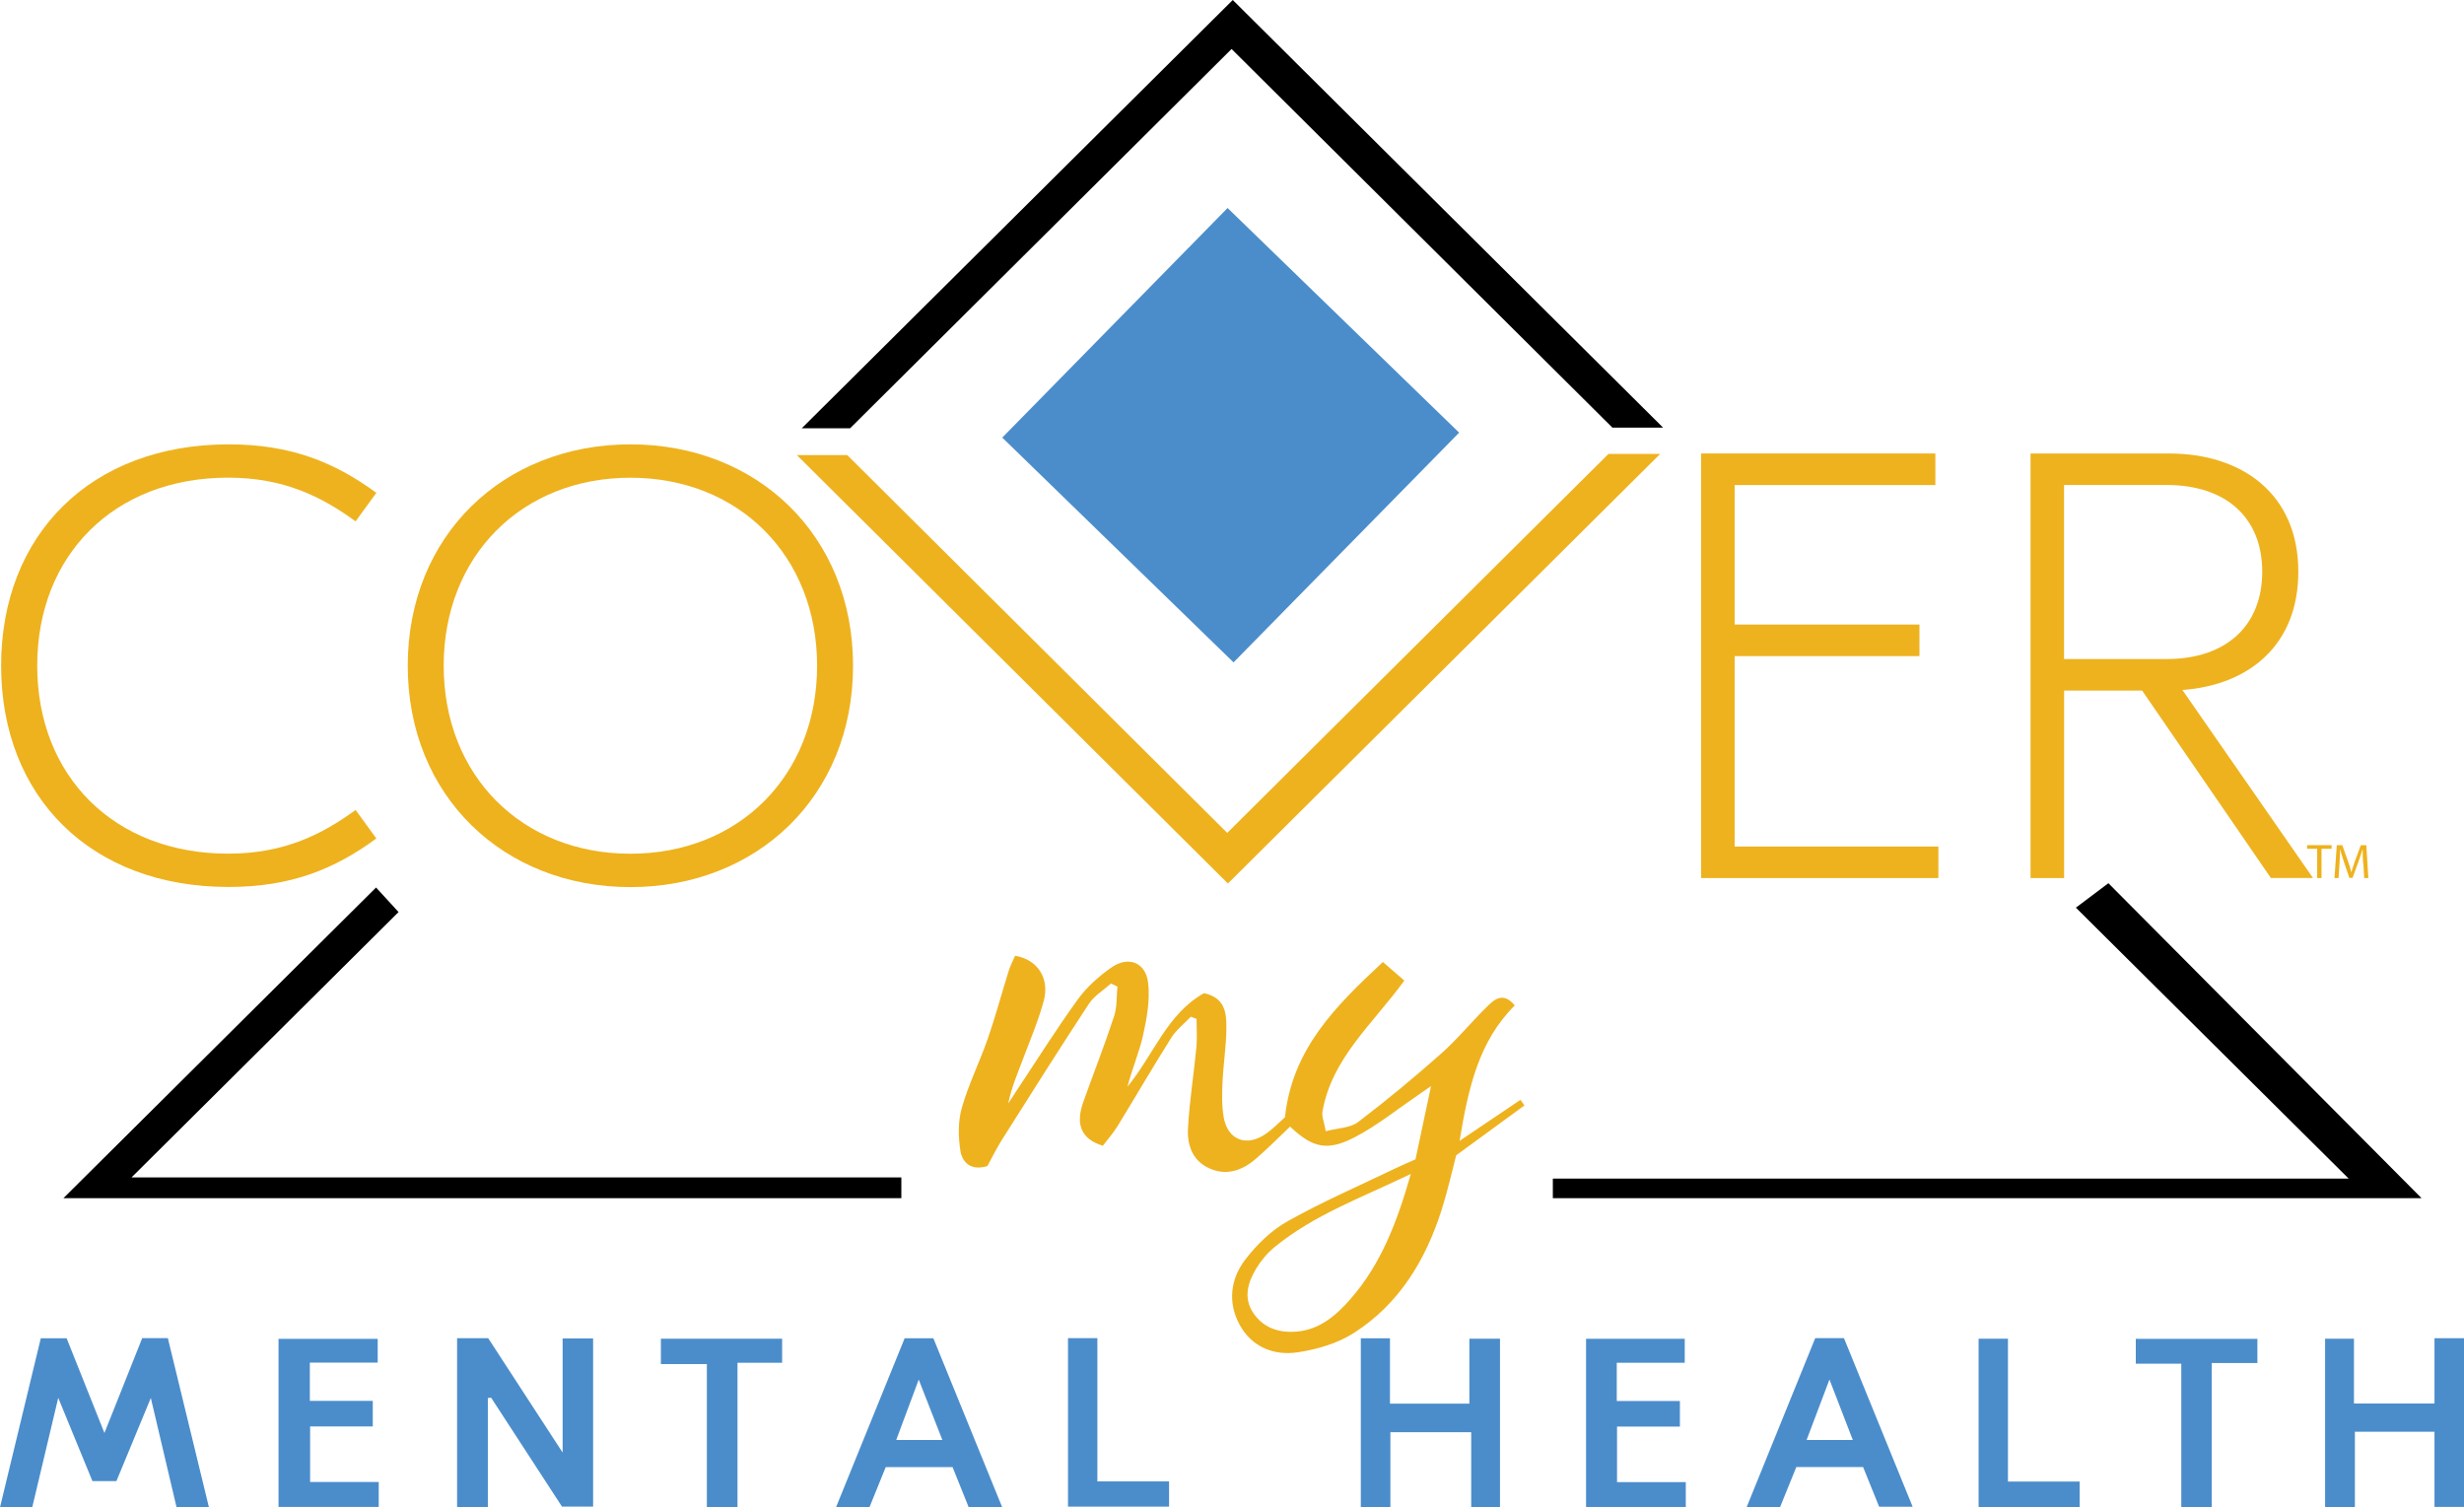 <svg xmlns="http://www.w3.org/2000/svg" width="170" height="104" viewBox="0 0 170 104" fill="none"><g clip-path="url(#clip0_233_78)"><path d="M100.671 29.85C95.328 35.292 90.116 40.599 85.106 45.7C79.686 40.431 74.328 35.225 69.15 30.191C74.411 24.836 79.623 19.523 84.695 14.351C90.135 19.629 95.493 24.826 100.671 29.85Z" fill="#4B8DCB"></path><path d="M97.664 79.968C97.997 78.391 98.336 76.804 98.732 74.934C98.273 75.251 98.041 75.42 97.804 75.578C96.387 76.54 95.038 77.636 93.529 78.429C91.576 79.458 90.565 79.198 89.008 77.727C88.211 78.482 87.442 79.271 86.605 79.982C85.677 80.77 84.594 81.141 83.414 80.597C82.249 80.064 81.9 78.963 81.963 77.838C82.065 75.973 82.365 74.117 82.544 72.252C82.606 71.608 82.553 70.949 82.553 70.295C82.423 70.247 82.287 70.199 82.157 70.146C81.702 70.632 81.151 71.055 80.803 71.608C79.541 73.612 78.351 75.66 77.114 77.679C76.804 78.179 76.408 78.626 76.088 79.049C74.58 78.583 74.183 77.573 74.754 75.987C75.455 74.03 76.214 72.093 76.862 70.122C77.075 69.483 77.027 68.757 77.094 68.069C76.949 67.997 76.799 67.925 76.654 67.853C76.142 68.314 75.499 68.694 75.131 69.252C73.091 72.353 71.113 75.497 69.13 78.631C68.744 79.246 68.424 79.9 68.125 80.448C66.969 80.809 66.389 80.174 66.263 79.405C66.108 78.434 66.094 77.362 66.36 76.429C66.829 74.79 67.603 73.242 68.163 71.627C68.695 70.093 69.111 68.516 69.6 66.963C69.716 66.598 69.899 66.257 70.035 65.939C71.597 66.204 72.438 67.507 72.007 69.074C71.621 70.483 71.04 71.838 70.523 73.213C70.165 74.16 69.769 75.093 69.561 76.136C69.754 75.843 69.943 75.545 70.136 75.251C71.538 73.141 72.883 70.997 74.367 68.944C74.976 68.103 75.803 67.367 76.664 66.761C77.834 65.935 79.038 66.382 79.212 67.795C79.352 68.963 79.135 70.209 78.874 71.382C78.608 72.593 78.105 73.752 77.786 74.973C79.584 72.8 80.513 69.944 83.071 68.521C84.521 68.838 84.613 69.882 84.613 70.853C84.613 72.112 84.405 73.372 84.347 74.636C84.308 75.444 84.289 76.275 84.425 77.069C84.695 78.66 86.011 79.16 87.355 78.213C87.853 77.862 88.278 77.415 88.656 77.078C89.153 72.367 92.156 69.401 95.41 66.372C95.952 66.843 96.387 67.218 96.89 67.651C94.734 70.627 91.881 73.002 91.242 76.694C91.184 77.021 91.349 77.386 91.47 78.045C92.311 77.823 93.162 77.823 93.699 77.415C95.676 75.91 97.596 74.319 99.453 72.67C100.613 71.641 101.59 70.415 102.712 69.338C103.157 68.91 103.751 68.454 104.51 69.367C102.011 71.853 101.305 75.078 100.7 78.713C102.262 77.66 103.582 76.771 104.902 75.881C104.994 76.011 105.086 76.136 105.178 76.266C103.679 77.362 102.175 78.463 100.468 79.708C100.188 80.775 99.888 82.126 99.472 83.444C98.37 86.919 96.547 89.958 93.413 91.962C92.292 92.683 90.875 93.097 89.535 93.299C87.906 93.544 86.388 92.948 85.546 91.433C84.695 89.909 84.879 88.265 85.899 86.924C86.697 85.876 87.722 84.876 88.863 84.242C91.286 82.886 93.853 81.775 96.358 80.569C96.764 80.376 97.175 80.203 97.668 79.982V79.968H97.664ZM97.33 80.996C93.931 82.636 90.653 83.814 87.94 86.04C87.442 86.443 87.007 86.967 86.673 87.515C86.078 88.491 85.769 89.578 86.489 90.616C87.2 91.645 88.288 91.981 89.507 91.866C91.088 91.712 92.195 90.741 93.177 89.621C95.265 87.232 96.377 84.362 97.335 81.001H97.33V80.996Z" fill="#EEB21E"></path><path d="M58.652 29.547H55.316C65.175 19.754 75.18 9.812 85.053 0C94.782 9.668 104.776 19.6 114.742 29.503H111.246C102.572 20.879 93.757 12.12 84.971 3.38C76.137 12.163 67.346 20.903 58.652 29.547Z" fill="black"></path><path d="M84.715 60.953C74.967 51.266 64.987 41.349 54.977 31.397H58.454C67.158 40.051 75.948 48.791 84.671 57.463C93.558 48.627 102.368 39.868 110.975 31.315H114.544C104.685 41.113 94.7 51.036 84.72 60.953H84.715Z" fill="#EEB21E"></path><path d="M167.07 82.664H107.136V81.313H162.041C155.823 75.136 149.614 68.968 143.222 62.622C144.223 61.872 144.861 61.386 145.466 60.935C152.607 68.117 159.918 75.472 167.07 82.664Z" fill="black"></path><path d="M62.187 81.231V82.664H4.376C11.527 75.559 18.732 68.4 25.946 61.232C26.343 61.66 26.884 62.256 27.498 62.925C21.522 68.867 15.42 74.924 9.076 81.231H62.192H62.187Z" fill="black"></path><path d="M14.414 103.985H12.18C11.614 101.586 11.053 99.216 10.406 96.452C9.53 98.572 8.786 100.37 8.031 102.187H6.378C5.652 100.418 4.903 98.596 4.018 96.442C3.365 99.197 2.795 101.586 2.224 103.995H0C0.948 100.067 1.876 96.216 2.814 92.332H4.598C5.42 94.389 6.257 96.495 7.205 98.865C8.133 96.534 8.97 94.442 9.811 92.322H11.581C12.509 96.154 13.447 100.009 14.414 103.985Z" fill="#4B8DCB"></path><path d="M33.663 103.985H31.536V92.327H33.683C35.293 94.803 36.956 97.356 38.818 100.216V92.346H40.921V103.947H38.774C37.174 101.485 35.53 98.962 33.886 96.433C33.809 96.433 33.736 96.447 33.659 96.452V103.98H33.663V103.985Z" fill="#4B8DCB"></path><path d="M93.887 92.332H95.899V96.841H101.377V92.361H103.49V103.976H101.503V98.812H95.928V103.99H93.887V92.337V92.332Z" fill="#4B8DCB"></path><path d="M162.467 103.976H160.417V92.361H162.409V96.832H167.964V92.327H170V103.966H167.964V98.779H162.472V103.976H162.467Z" fill="#4B8DCB"></path><path d="M69.15 104H66.838C66.481 103.106 66.108 102.178 65.722 101.221H61.109C60.736 102.144 60.369 103.048 59.987 103.99H57.68C59.286 100.038 60.848 96.192 62.414 92.332H64.397C65.959 96.159 67.515 99.99 69.15 104ZM65.016 99.346C64.46 97.928 63.976 96.688 63.386 95.183C62.801 96.75 62.332 98.01 61.834 99.346H65.016Z" fill="#4B8DCB"></path><path d="M125.239 92.322H127.222C128.789 96.163 130.346 99.995 131.961 103.956H129.649C129.301 103.096 128.929 102.163 128.542 101.216H123.934C123.552 102.154 123.184 103.057 122.807 103.995H120.501C122.097 100.067 123.644 96.245 125.239 92.322ZM127.831 99.346C127.294 97.957 126.806 96.687 126.221 95.178C125.641 96.712 125.157 97.986 124.645 99.346H127.831Z" fill="#4B8DCB"></path><path d="M26.058 92.371V94.01H21.377V96.65H25.719V98.414H21.396V102.246H26.13V103.967H19.216V92.371H26.058Z" fill="#4B8DCB"></path><path d="M116.236 92.366V94.02H111.546V96.659H115.902V98.424H111.565V102.255H116.309V103.971H109.428V92.366H116.241H116.236Z" fill="#4B8DCB"></path><path d="M50.882 103.991H48.769V94.111H45.597V92.361H53.962V94.02H50.882V103.995V103.991Z" fill="#4B8DCB"></path><path d="M155.745 92.366V94.039H152.598V103.986H150.494V94.087H147.356V92.371H155.75L155.745 92.366Z" fill="#4B8DCB"></path><path d="M73.685 92.322H75.711V102.206H80.658V103.947H73.685V92.322Z" fill="#4B8DCB"></path><path d="M143.483 103.991H136.511V92.361H138.537V102.217H143.483V103.995V103.991Z" fill="#4B8DCB"></path><path d="M0.077 45.931C0.077 36.892 6.267 30.657 15.778 30.657C20.028 30.657 23.06 31.869 25.966 34.003L24.534 35.969C22.175 34.253 19.569 32.955 15.739 32.955C7.867 32.955 2.568 38.311 2.568 45.926C2.568 53.541 7.872 58.896 15.739 58.896C19.569 58.896 22.18 57.598 24.534 55.882L25.966 57.848C23.06 59.983 20.033 61.194 15.778 61.194C6.267 61.204 0.077 54.969 0.077 45.931Z" fill="#EEB21E"></path><path d="M58.855 45.931C58.855 54.925 52.246 61.204 43.494 61.204C34.742 61.204 28.132 54.925 28.132 45.931C28.132 36.936 34.742 30.657 43.494 30.657C52.246 30.657 58.855 36.936 58.855 45.931ZM30.612 45.931C30.612 53.507 35.999 58.901 43.494 58.901C50.988 58.901 56.375 53.502 56.375 45.931C56.375 38.359 50.988 32.96 43.494 32.96C35.999 32.96 30.612 38.359 30.612 45.931Z" fill="#EEB21E"></path><path d="M133.735 58.401V60.579H117.363V31.287H133.527V33.465H119.679V43.089H132.43V45.267H119.679V58.406H133.735V58.401Z" fill="#EEB21E"></path><path d="M147.796 47.647H142.41V60.579H140.094V31.287H149.648C154.657 31.287 158.569 34.051 158.569 39.445C158.569 44.508 155.16 47.272 150.572 47.604L159.58 60.574H156.674L147.791 47.642H147.796V47.647ZM142.405 45.469H149.474C153.599 45.469 156.079 43.166 156.079 39.445C156.079 35.724 153.594 33.46 149.474 33.46H142.405V45.469Z" fill="#EEB21E"></path><path d="M159.87 58.56H159.174V58.31H160.866V58.56H160.17V60.579H159.87V58.56Z" fill="#EEB21E"></path><path d="M163.042 59.584C163.023 59.266 163.003 58.886 163.008 58.603H162.999C162.921 58.867 162.825 59.151 162.713 59.463L162.312 60.564H162.09L161.722 59.483C161.616 59.16 161.524 58.872 161.456 58.603H161.451C161.446 58.886 161.427 59.266 161.408 59.608L161.345 60.579H161.064L161.224 58.31H161.601L161.993 59.406C162.09 59.684 162.167 59.934 162.225 60.17H162.235C162.293 59.939 162.375 59.694 162.476 59.406L162.883 58.31H163.26L163.4 60.579H163.115L163.057 59.584H163.042Z" fill="#EEB21E"></path></g><defs><clipPath id="clip0_233_78"><rect width="170" height="104" fill="white"></rect></clipPath></defs></svg>